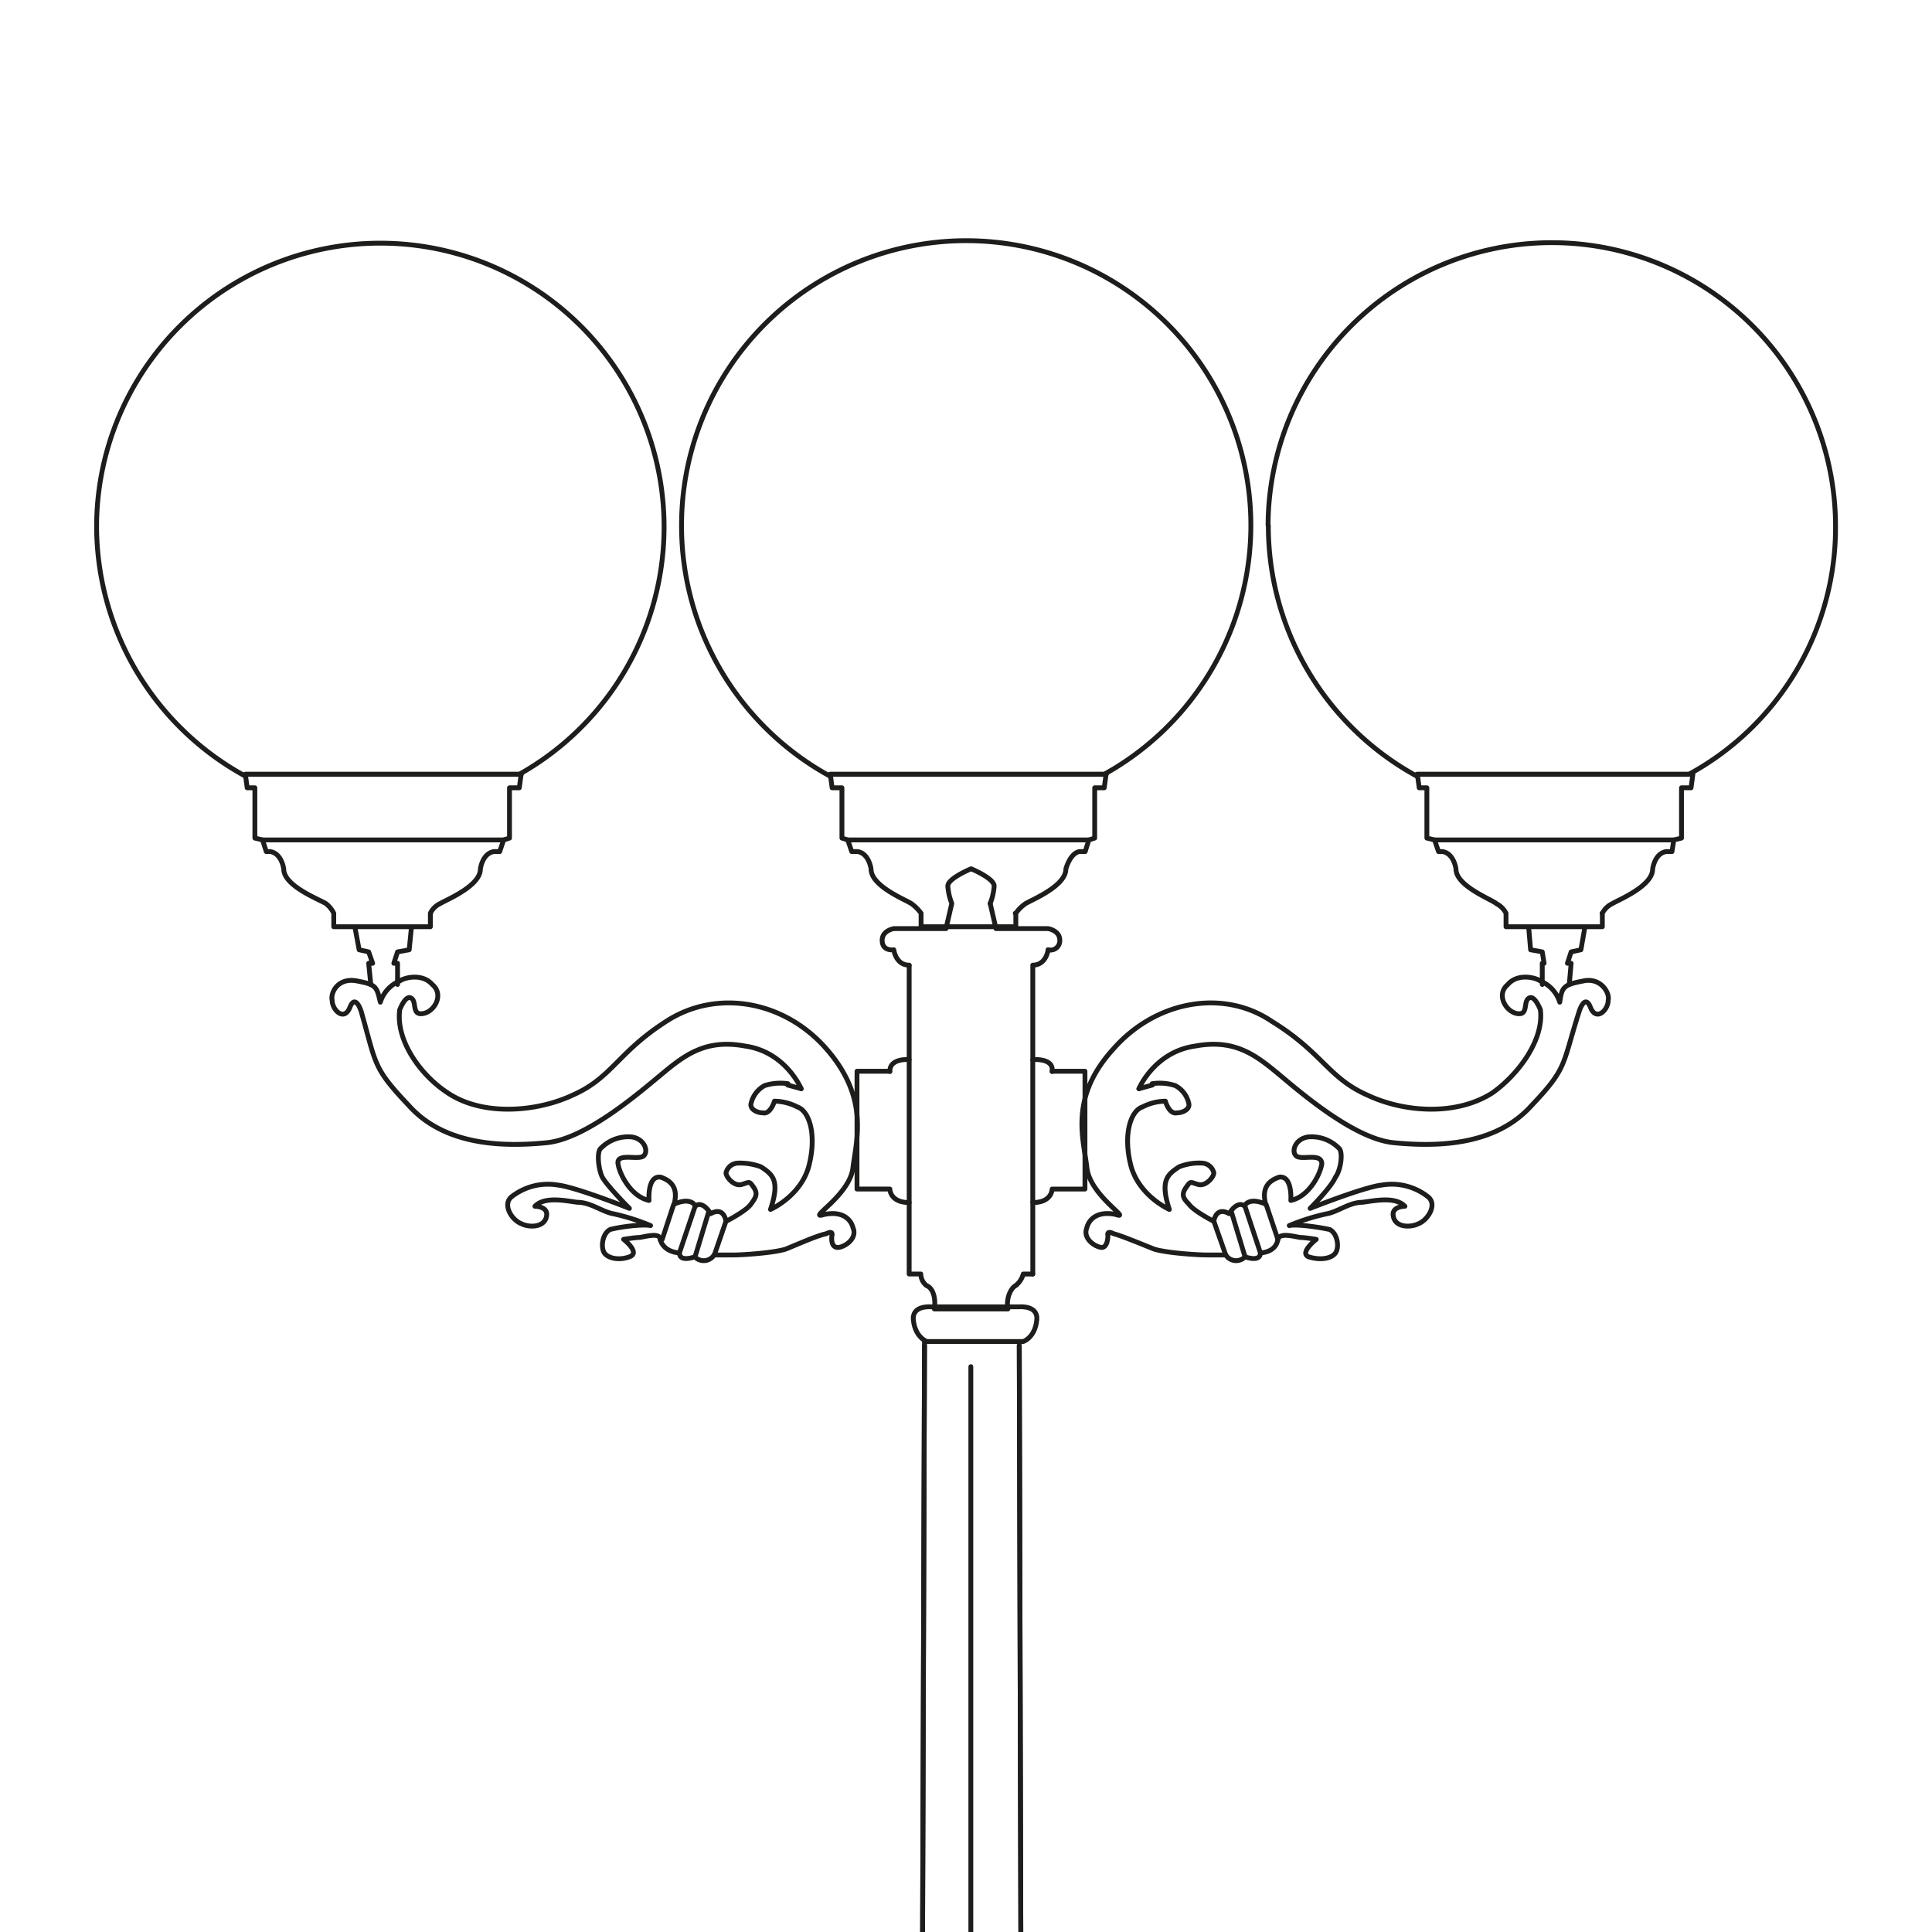 <svg xmlns="http://www.w3.org/2000/svg" xmlns:xlink="http://www.w3.org/1999/xlink" width="400" height="400" viewBox="0 0 400 400">
  <defs>
    <clipPath id="clip-Amalfi_Short_3">
      <rect width="400" height="400"/>
    </clipPath>
  </defs>
  <g id="Amalfi_Short_3" data-name="Amalfi Short – 3" clip-path="url(#clip-Amalfi_Short_3)">
    <g id="Livello_1" transform="translate(20 50)">
      <g id="Raggruppa_82" data-name="Raggruppa 82" transform="translate(30.797 110.31)">
        <path id="Tracciato_1056" data-name="Tracciato 1056" d="M62.921,20.33l-.384,2.795H60.509V33.537L59.3,33.92l-.822,2.411H57.276c-2.411.384-2.795,3.617-2.795,3.617,0,3.562-7.179,6.411-8.384,7.179A4.187,4.187,0,0,0,44.125,49.1v2.795h-20V49.1a5.75,5.75,0,0,0-1.589-1.973c-1.206-.822-8.768-3.617-8.768-7.179,0,0-.384-3.233-2.795-3.617h-.822L9.382,33.92l-1.589-.384V23.125H6.2L5.82,20.33H62.975Z" transform="translate(-5.82 -20.33)" fill="none" stroke="#1d1d1b" stroke-linecap="round" stroke-linejoin="round" stroke-width="1" fill-rule="evenodd"/>
        <line id="Linea_711" data-name="Linea 711" x1="49.977" transform="translate(3.562 13.59)" fill="none" stroke="#1d1d1b" stroke-linecap="round" stroke-linejoin="round" stroke-width="1"/>
        <path id="Tracciato_1057" data-name="Tracciato 1057" d="M29.172,25.58h0Z" transform="translate(9.188 3.189)" fill="none" stroke="#1d1d1b" stroke-linecap="round" stroke-linejoin="round" stroke-width="1" fill-rule="evenodd"/>
      </g>
      <g id="Raggruppa_83" data-name="Raggruppa 83" transform="translate(151.903 110.31)">
        <path id="Tracciato_1058" data-name="Tracciato 1058" d="M85.021,20.33l-.384,2.795H82.664V33.537l-1.206.384-.767,2.411H79.486c-1.973.384-2.795,3.617-2.795,3.617,0,3.562-7.179,6.411-8.384,7.179A8,8,0,0,0,66.334,49.1v2.795H46.716V49.1a9.163,9.163,0,0,0-1.973-1.973c-1.206-.822-8.384-3.617-8.384-7.179,0,0-.384-3.233-2.795-3.617H32.359l-.822-2.411-1.206-.384V23.125H28.3L27.92,20.33H85.075Z" transform="translate(-27.92 -20.33)" fill="none" stroke="#1d1d1b" stroke-linecap="round" stroke-linejoin="round" stroke-width="1" fill-rule="evenodd"/>
        <line id="Linea_712" data-name="Linea 712" x1="49.922" transform="translate(3.562 13.59)" fill="none" stroke="#1d1d1b" stroke-linecap="round" stroke-linejoin="round" stroke-width="1"/>
        <path id="Tracciato_1059" data-name="Tracciato 1059" d="M50.948,25.58h0Z" transform="translate(-12.644 3.189)" fill="none" stroke="#1d1d1b" stroke-linecap="round" stroke-linejoin="round" stroke-width="1" fill-rule="evenodd"/>
      </g>
      <g id="Raggruppa_84" data-name="Raggruppa 84" transform="translate(273.447 110.31)">
        <path id="Tracciato_1060" data-name="Tracciato 1060" d="M107.146,20.33l-.384,2.795h-1.973V33.537l-1.589.384-.384,2.411h-1.206c-2.411.384-2.795,3.617-2.795,3.617,0,3.562-7.179,6.411-8.384,7.179A4.417,4.417,0,0,0,88.4,49.1v2.795H68.458V49.1a4.5,4.5,0,0,0-1.973-1.973C65.663,46.3,58.1,43.51,58.1,39.948c0,0-.384-3.233-2.795-3.617h-.822l-.822-2.411-1.589-.384V23.125H50.484L50.1,20.33h57.046Z" transform="translate(-50.1 -20.33)" fill="none" stroke="#1d1d1b" stroke-linecap="round" stroke-linejoin="round" stroke-width="1" fill-rule="evenodd"/>
        <line id="Linea_713" data-name="Linea 713" x1="49.538" transform="translate(3.507 13.59)" fill="none" stroke="#1d1d1b" stroke-linecap="round" stroke-linejoin="round" stroke-width="1"/>
        <path id="Tracciato_1061" data-name="Tracciato 1061" d="M73.387,25.58h0Z" transform="translate(-35.137 3.189)" fill="none" stroke="#1d1d1b" stroke-linecap="round" stroke-linejoin="round" stroke-width="1" fill-rule="evenodd"/>
      </g>
      <path id="Tracciato_1062" data-name="Tracciato 1062" d="M33.093,41.91l-1.973,600.6H54.3L52.711,41.91" transform="translate(138.319 186.657)" fill="none" stroke="#1d1d1b" stroke-linecap="round" stroke-linejoin="round" stroke-width="1" fill-rule="evenodd"/>
      <g id="Raggruppa_85" data-name="Raggruppa 85" transform="translate(167.027 548.264)">
        <path id="Tracciato_1063" data-name="Tracciato 1063" d="M56.655,120.635s2.411.384,2.411-3.617c0-3.617-2.411-4-2.411-4V108.2s2.411-.384,2.411-3.562a5.688,5.688,0,0,0-2.411-4.384H33.091a5.688,5.688,0,0,0-2.411,4.384c0,3.178,2.411,3.562,2.411,3.562v4.822a3.948,3.948,0,0,0-2.411,4c.384,4,2.411,3.617,2.411,3.617Z" transform="translate(-30.68 -100.25)" fill="none" stroke="#1d1d1b" stroke-linecap="round" stroke-linejoin="round" stroke-width="1" fill-rule="evenodd"/>
        <line id="Linea_714" data-name="Linea 714" x1="24.331" transform="translate(2.028 12.768)" fill="none" stroke="#1d1d1b" stroke-linecap="round" stroke-linejoin="round" stroke-width="1"/>
        <path id="Tracciato_1064" data-name="Tracciato 1064" d="M31.12,101.71h0Z" transform="translate(-28.709 -93.709)" fill="none" stroke="#1d1d1b" stroke-linecap="round" stroke-linejoin="round" stroke-width="1" fill-rule="evenodd"/>
      </g>
      <path id="Tracciato_1065" data-name="Tracciato 1065" d="M33.093,41.77,31.12,643.134H54.3l-1.589-600.6" transform="translate(138.319 186.03)" fill="none" stroke="#1d1d1b" stroke-linecap="round" stroke-linejoin="round" stroke-width="1" fill-rule="evenodd"/>
      <g id="Raggruppa_86" data-name="Raggruppa 86" transform="translate(167.027 548.264)">
        <path id="Tracciato_1066" data-name="Tracciato 1066" d="M56.655,120.635s2.411.384,2.411-3.617c0-3.617-2.411-4-2.411-4V108.2s2.411-.384,2.411-3.562a5.688,5.688,0,0,0-2.411-4.384H33.091a5.688,5.688,0,0,0-2.411,4.384c0,3.178,2.411,3.562,2.411,3.562v4.822a3.948,3.948,0,0,0-2.411,4c.384,4,2.411,3.617,2.411,3.617Z" transform="translate(-30.68 -100.25)" fill="none" stroke="#1d1d1b" stroke-linecap="round" stroke-linejoin="round" stroke-width="1" fill-rule="evenodd"/>
        <line id="Linea_715" data-name="Linea 715" x1="24.331" transform="translate(2.028 12.768)" fill="none" stroke="#1d1d1b" stroke-linecap="round" stroke-linejoin="round" stroke-width="1"/>
        <path id="Tracciato_1067" data-name="Tracciato 1067" d="M31.12,101.71h0Z" transform="translate(-28.709 -93.709)" fill="none" stroke="#1d1d1b" stroke-linecap="round" stroke-linejoin="round" stroke-width="1" fill-rule="evenodd"/>
      </g>
      <path id="Tracciato_1068" data-name="Tracciato 1068" d="M41.3,159.381l-4.768-.438-.822-5.973" transform="translate(158.881 684.195)" fill="none" stroke="#1d1d1b" stroke-linecap="round" stroke-linejoin="round" stroke-width="1" fill-rule="evenodd"/>
      <path id="Tracciato_1069" data-name="Tracciato 1069" d="M37.368,159.519s2.411-.384,1.973-4.384a3.65,3.65,0,0,0-4-3.617" transform="translate(157.224 677.646)" fill="none" stroke="#1d1d1b" stroke-linecap="round" stroke-linejoin="round" stroke-width="1" fill-rule="evenodd"/>
      <line id="Linea_716" data-name="Linea 716" x1="23.18" transform="translate(169.439 829.164)" fill="none" stroke="#1d1d1b" stroke-linecap="round" stroke-linejoin="round" stroke-width="1"/>
      <path id="Tracciato_1070" data-name="Tracciato 1070" d="M34.2,151.518s-3.178-.384-3.617,3.617c-.822,4,1.973,4.384,1.973,4.384" transform="translate(135.238 677.646)" fill="none" stroke="#1d1d1b" stroke-linecap="round" stroke-linejoin="round" stroke-width="1" fill-rule="evenodd"/>
      <path id="Tracciato_1071" data-name="Tracciato 1071" d="M35.4,152.97l-.822,5.973-4.768.438" transform="translate(132.45 684.195)" fill="none" stroke="#1d1d1b" stroke-linecap="round" stroke-linejoin="round" stroke-width="1" fill-rule="evenodd"/>
      <line id="Linea_717" data-name="Linea 717" x2="26.742" transform="translate(167.849 837.165)" fill="none" stroke="#1d1d1b" stroke-linecap="round" stroke-linejoin="round" stroke-width="1"/>
      <path id="Tracciato_1072" data-name="Tracciato 1072" d="M40.353,154.21H29.174l-.384,8.384H30v3.617l1.151,2.356" transform="translate(127.88 689.75)" fill="none" stroke="#1d1d1b" stroke-linecap="round" stroke-linejoin="round" stroke-width="1" fill-rule="evenodd"/>
      <path id="Tracciato_1073" data-name="Tracciato 1073" d="M35.119,156.83s-.822,20.385-1.973,22.413a15.861,15.861,0,0,0-2.028,4s-3.617,0-3.178,4.384c.384,4.384,3.617,5.206,3.617,5.206" transform="translate(123.908 701.487)" fill="none" stroke="#1d1d1b" stroke-linecap="round" stroke-linejoin="round" stroke-width="1" fill-rule="evenodd"/>
      <line id="Linea_718" data-name="Linea 718" x2="1.206" y2="2.411" transform="translate(155.465 894.32)" fill="none" stroke="#1d1d1b" stroke-linecap="round" stroke-linejoin="round" stroke-width="1"/>
      <path id="Tracciato_1074" data-name="Tracciato 1074" d="M39.9,163.84s-11.617,117.489-12,120.667a10,10,0,0,1-1.589,4.384" transform="translate(116.77 732.891)" fill="none" stroke="#1d1d1b" stroke-linecap="round" stroke-linejoin="round" stroke-width="1" fill-rule="evenodd"/>
      <line id="Linea_719" data-name="Linea 719" x1="0.822" y2="3.617" transform="translate(142.258 1021.783)" fill="none" stroke="#1d1d1b" stroke-linecap="round" stroke-linejoin="round" stroke-width="1"/>
      <path id="Tracciato_1075" data-name="Tracciato 1075" d="M29.43,187.355s-4-.822-4,4.767,3.617,6.028,3.617,6.028" transform="translate(112.828 838.045)" fill="none" stroke="#1d1d1b" stroke-linecap="round" stroke-linejoin="round" stroke-width="1" fill-rule="evenodd"/>
      <path id="Tracciato_1076" data-name="Tracciato 1076" d="M39.485,189.29l-6.411,19.563-9.59.384L23.1,220.854H134.178l-.384-11.617-9.59-.384-6.411-19.563" transform="translate(102.39 846.905)" fill="none" stroke="#1d1d1b" stroke-linecap="round" stroke-linejoin="round" stroke-width="1" fill-rule="evenodd"/>
      <path id="Tracciato_1077" data-name="Tracciato 1077" d="M40.694,198.156s3.617-.384,3.617-6.028-4-4.767-4-4.767" transform="translate(179.489 838.039)" fill="none" stroke="#1d1d1b" stroke-linecap="round" stroke-linejoin="round" stroke-width="1" fill-rule="evenodd"/>
      <line id="Linea_720" data-name="Linea 720" x1="0.822" y1="3.617" transform="translate(218.977 1021.783)" fill="none" stroke="#1d1d1b" stroke-linecap="round" stroke-linejoin="round" stroke-width="1"/>
      <path id="Tracciato_1078" data-name="Tracciato 1078" d="M51.27,288.891a10,10,0,0,1-1.589-4.384c-.384-3.178-12-120.667-12-120.667" transform="translate(167.707 732.891)" fill="none" stroke="#1d1d1b" stroke-linecap="round" stroke-linejoin="round" stroke-width="1" fill-rule="evenodd"/>
      <line id="Linea_721" data-name="Linea 721" y1="2.411" x2="1.206" transform="translate(205.387 894.32)" fill="none" stroke="#1d1d1b" stroke-linecap="round" stroke-linejoin="round" stroke-width="1"/>
      <path id="Tracciato_1079" data-name="Tracciato 1079" d="M40.812,192.833s3.178-.822,3.617-5.206c.384-4.384-3.178-4.384-3.178-4.384a13.758,13.758,0,0,0-2.028-4c-1.206-2.028-1.973-22.413-1.973-22.413" transform="translate(165.78 701.487)" fill="none" stroke="#1d1d1b" stroke-linecap="round" stroke-linejoin="round" stroke-width="1" fill-rule="evenodd"/>
      <path id="Tracciato_1080" data-name="Tracciato 1080" d="M65.956,168.567l1.206-2.356v-3.617h1.206l-.384-8.384H30.83" transform="translate(137.019 689.75)" fill="none" stroke="#1d1d1b" stroke-linecap="round" stroke-linejoin="round" stroke-width="1" fill-rule="evenodd"/>
      <line id="Linea_722" data-name="Linea 722" x1="46.305" transform="translate(157.876 852.344)" fill="none" stroke="#1d1d1b" stroke-linecap="round" stroke-linejoin="round" stroke-width="1"/>
      <line id="Linea_723" data-name="Linea 723" x1="51.949" transform="translate(155.026 884.73)" fill="none" stroke="#1d1d1b" stroke-linecap="round" stroke-linejoin="round" stroke-width="1"/>
      <line id="Linea_724" data-name="Linea 724" x2="51.127" transform="translate(155.465 894.32)" fill="none" stroke="#1d1d1b" stroke-linecap="round" stroke-linejoin="round" stroke-width="1"/>
      <line id="Linea_725" data-name="Linea 725" x1="77.541" transform="translate(142.258 1025.399)" fill="none" stroke="#1d1d1b" stroke-linecap="round" stroke-linejoin="round" stroke-width="1"/>
      <line id="Linea_726" data-name="Linea 726" x2="78.308" transform="translate(141.875 1036.195)" fill="none" stroke="#1d1d1b" stroke-linecap="round" stroke-linejoin="round" stroke-width="1"/>
      <line id="Linea_727" data-name="Linea 727" x1="91.131" transform="translate(135.463 1055.758)" fill="none" stroke="#1d1d1b" stroke-linecap="round" stroke-linejoin="round" stroke-width="1"/>
      <g id="Raggruppa_87" data-name="Raggruppa 87" transform="translate(203.999 142.258)">
        <line id="Linea_728" data-name="Linea 728" x1="3.178" y1="9.59" transform="translate(33.774 57.539)" fill="none" stroke="#1d1d1b" stroke-linecap="round" stroke-linejoin="round" stroke-width="1"/>
        <line id="Linea_729" data-name="Linea 729" x1="2.795" y1="9.206" transform="translate(30.979 58.745)" fill="none" stroke="#1d1d1b" stroke-linecap="round" stroke-linejoin="round" stroke-width="1"/>
        <path id="Tracciato_1081" data-name="Tracciato 1081" d="M70.261,64.337c.384-1.589,4-.384,4.768-.384s3.178.384,3.178.384-3.562,2.795-1.589,3.617c2.411.767,4.768.384,5.59-.822s.384-4-1.206-4.822c-1.589-.384-6.8-1.206-8.384-.822a44.791,44.791,0,0,1,7.617-2.411c2.411-.384,4.768-2.411,7.562-2.411,2.795-.384,6.8-1.206,8.768.822,0,0-2.795,0-2.411,2.028.384,2.411,3.562,2.411,5.206,1.589,1.973-.767,4-4,1.973-5.589a12.127,12.127,0,0,0-9.59-2.411c-3.617.384-14.8,4.822-14.8,4.822s4.384-4.384,5.206-6.411c1.206-1.589,1.589-5.206.822-5.973a7.954,7.954,0,0,0-6.411-2.411c-2.795.384-3.617,3.178-2.411,4s5.206-.767,5.206,1.589c-.384,2.411-2.795,6.8-6.411,7.562,0,0,.384-5.206-2.411-4.822-2.411.822-3.617,2.411-2.795,5.59-3.617-1.589-4.384.384-4.384.384-1.589-1.206-3.178,1.589-3.178,1.589C57.383,57.433,57,60.611,57,60.611c-1.589-.822-4.384-2.411-5.206-3.617-1.206-1.206-1.589-2.028-.384-3.617.822-1.206.822-.822,2.411-.384C55.41,53.377,57,51.4,57,50.583a2.6,2.6,0,0,0-2.411-2.028,11.224,11.224,0,0,0-4.768.767c-2.411,1.589-4,2.795-2.028,8.823,0,0-6.357-2.795-8-9.206-1.589-6.411,0-11.179,2.411-12a10.592,10.592,0,0,1,4.768-1.206s.767,2.795,2.411,2.411c1.206,0,2.795-.767,2.411-2.028A5.465,5.465,0,0,0,49,32.5a10.514,10.514,0,0,0-4.768-.384" transform="translate(-29.691 -0.003)" fill="none" stroke="#1d1d1b" stroke-linecap="round" stroke-linejoin="round" stroke-width="1" fill-rule="evenodd"/>
        <line id="Linea_730" data-name="Linea 730" x1="2.795" y2="0.767" transform="translate(11.8 32.386)" fill="none" stroke="#1d1d1b" stroke-linecap="round" stroke-linejoin="round" stroke-width="1"/>
        <path id="Tracciato_1082" data-name="Tracciato 1082" d="M49.227,51.1s3.178-7.617,11.617-8.823c8.384-1.589,12.768,2.028,17.59,6.028C83.2,52.31,94,61.516,102,62.283c8.384.822,20.769.822,28.386-7.562,7.617-8,6.411-8.384,9.973-19.563,0,0,1.206-4,2.411-.767,1.206,2.795,3.617.384,3.617-1.589.384-1.589-1.589-4.822-5.206-4-4,.767-4.384,1.206-4.822,4.384a6.992,6.992,0,0,0-4-4.384c-1.206-.822-4.822-1.589-6.8.767-2.411,2.028-.384,5.589,1.973,5.973,2.411.384,1.206-2.411,2.411-3.178,1.206-.822,2.411,2.411,2.411,2.411.767,6.411-4.822,13.59-9.973,17.207-7.562,4.822-18.412,4-25.975.384C88.408,48.8,87.2,43.6,76.79,37.185c-9.973-6.8-23.947-4.384-32.77,5.59-9.151,9.973-6.357,18.412-5.589,24.386.384,5.973,9.59,11.179,5.973,9.973-4-.822-5.589,1.206-5.973,2.795-.767,1.973,1.206,3.617,2.795,4s1.589-2.411,1.589-2.411-.384-1.206,1.206-.384c1.589.384,6.411,2.411,8.384,3.178,2.411.767,8.768,1.206,10.8,1.206h4a2.548,2.548,0,0,0,4,.384s3.178,1.206,3.178-.822c0,0,3.178,0,3.617-2.795" transform="translate(-37.427 -17.951)" fill="none" stroke="#1d1d1b" stroke-linecap="round" stroke-linejoin="round" stroke-width="1" fill-rule="evenodd"/>
        <line id="Linea_731" data-name="Linea 731" x1="2.411" y1="7.179" transform="translate(38.158 57.155)" fill="none" stroke="#1d1d1b" stroke-linecap="round" stroke-linejoin="round" stroke-width="1"/>
        <line id="Linea_732" data-name="Linea 732" x1="2.411" y1="6.85" transform="translate(27.363 60.717)" fill="none" stroke="#1d1d1b" stroke-linecap="round" stroke-linejoin="round" stroke-width="1"/>
        <path id="Tracciato_1083" data-name="Tracciato 1083" d="M57.1,37.723V33.339h.384L57.1,30.982l-2.411-.438L54.31,26.16" transform="translate(38.209 -26.16)" fill="none" stroke="#1d1d1b" stroke-linecap="round" stroke-linejoin="round" stroke-width="1" fill-rule="evenodd"/>
        <path id="Tracciato_1084" data-name="Tracciato 1084" d="M56.154,37.723l.384-4.384H55.77l.767-2.356,2.028-.438.767-4.384" transform="translate(44.749 -26.16)" fill="none" stroke="#1d1d1b" stroke-linecap="round" stroke-linejoin="round" stroke-width="1" fill-rule="evenodd"/>
      </g>
      <g id="Raggruppa_88" data-name="Raggruppa 88" transform="translate(48.716 142.258)">
        <line id="Linea_733" data-name="Linea 733" y1="9.59" x2="3.233" transform="translate(71.952 57.539)" fill="none" stroke="#1d1d1b" stroke-linecap="round" stroke-linejoin="round" stroke-width="1"/>
        <line id="Linea_734" data-name="Linea 734" y1="9.206" x2="2.795" transform="translate(75.185 58.745)" fill="none" stroke="#1d1d1b" stroke-linecap="round" stroke-linejoin="round" stroke-width="1"/>
        <path id="Tracciato_1085" data-name="Tracciato 1085" d="M47.289,64.337c0-1.589-3.617-.384-4.384-.384s-3.178.384-3.178.384,3.617,2.795,1.206,3.617c-2.028.767-4.384.384-5.206-.822-.767-1.206-.384-4,1.206-4.822,1.206-.384,6.411-1.206,8.384-.822a45.386,45.386,0,0,0-7.562-2.411c-2.411-.384-4.768-2.411-7.617-2.411-2.795-.384-6.8-1.206-8.768.822,0,0,2.795,0,2.411,2.028-.384,2.411-3.617,2.411-5.206,1.589-2.028-.767-4-4-2.028-5.589a12.19,12.19,0,0,1,9.59-2.411c3.617.384,14.8,4.822,14.8,4.822s-4.384-4.384-5.59-6.411c-.822-1.589-1.206-5.206-.384-5.973a7.954,7.954,0,0,1,6.411-2.411c2.795.384,3.617,3.178,2.411,4s-5.59-.767-5.206,1.589,2.795,6.8,6.411,7.562c0,0-.384-5.206,2.411-4.822,2.411.822,3.617,2.411,2.795,5.59,3.617-1.589,4.384.384,4.384.384,1.589-1.206,3.178,1.589,3.178,1.589,2.795-1.589,3.178,1.589,3.178,1.589,1.589-.822,4.384-2.411,5.206-3.617s1.589-2.028.384-3.617c-.822-1.206-.822-.822-2.411-.384-1.589.384-3.178-1.589-3.178-2.411a2.6,2.6,0,0,1,2.411-2.028,12.509,12.509,0,0,1,4.822.767c2.411,1.589,4,2.795,1.973,8.823,0,0,6.411-2.795,8-9.206s0-11.179-2.411-12a10.592,10.592,0,0,0-4.768-1.206s-.822,2.795-2.411,2.411c-1.206,0-2.795-.767-2.411-2.028A5.645,5.645,0,0,1,68.935,32.5a10.757,10.757,0,0,1,4.822-.384" transform="translate(20.662 -0.003)" fill="none" stroke="#1d1d1b" stroke-linecap="round" stroke-linejoin="round" stroke-width="1" fill-rule="evenodd"/>
        <line id="Linea_735" data-name="Linea 735" x2="2.795" y2="0.767" transform="translate(94.365 32.386)" fill="none" stroke="#1d1d1b" stroke-linecap="round" stroke-linejoin="round" stroke-width="1"/>
        <path id="Tracciato_1086" data-name="Tracciato 1086" d="M106.249,51.1s-3.178-7.617-11.563-8.823C86.3,40.692,81.918,44.309,77.1,48.309S61.533,61.516,53.533,62.283c-8.384.822-20.769.822-28.386-7.562-7.562-8-6.8-8.384-9.973-19.563,0,0-1.206-4-2.411-.767-1.206,2.795-3.617.384-3.617-1.589-.384-1.589,1.206-4.822,5.206-4,4,.767,4,1.206,4.768,4.384a6.992,6.992,0,0,1,4-4.384c1.206-.822,4.768-1.589,6.8.767,2.411,2.028.438,5.589-1.973,5.973s-1.206-2.411-2.411-3.178c-1.206-.822-2.411,2.411-2.411,2.411-.822,6.411,4.384,13.59,9.973,17.207,7.179,4.822,18.358,4,25.975.384,8-3.562,9.206-8.768,19.18-15.179,10.412-6.8,24.386-4.384,33.153,5.59s6.411,18.412,5.59,24.386c-.384,5.973-9.973,11.179-5.973,9.973,4-.822,5.589,1.206,5.973,2.795.822,1.973-1.206,3.617-2.795,4-2.028.384-1.589-2.411-1.589-2.411s.384-1.206-1.206-.384c-1.973.384-6.411,2.411-8.384,3.178-2.411.767-8.768,1.206-10.8,1.206h-4a2.548,2.548,0,0,1-4,.384s-3.178,1.206-3.178-.822c0,0-3.178,0-4-2.795" transform="translate(-9.09 -17.951)" fill="none" stroke="#1d1d1b" stroke-linecap="round" stroke-linejoin="round" stroke-width="1" fill-rule="evenodd"/>
        <line id="Linea_736" data-name="Linea 736" y1="7.179" x2="2.356" transform="translate(68.39 57.155)" fill="none" stroke="#1d1d1b" stroke-linecap="round" stroke-linejoin="round" stroke-width="1"/>
        <line id="Linea_737" data-name="Linea 737" y1="6.85" x2="2.356" transform="translate(79.185 60.717)" fill="none" stroke="#1d1d1b" stroke-linecap="round" stroke-linejoin="round" stroke-width="1"/>
        <path id="Tracciato_1087" data-name="Tracciato 1087" d="M12.2,37.723V33.339H11.43l.767-2.356,2.411-.438.438-4.384" transform="translate(1.394 -26.16)" fill="none" stroke="#1d1d1b" stroke-linecap="round" stroke-linejoin="round" stroke-width="1" fill-rule="evenodd"/>
        <path id="Tracciato_1088" data-name="Tracciato 1088" d="M13.2,37.723l-.438-4.384h.822l-.822-2.356-1.973-.438L9.97,26.16" transform="translate(-5.147 -26.16)" fill="none" stroke="#1d1d1b" stroke-linecap="round" stroke-linejoin="round" stroke-width="1" fill-rule="evenodd"/>
      </g>
      <g id="Raggruppa_89" data-name="Raggruppa 89" transform="translate(157.438 129.874)">
        <path id="Tracciato_1089" data-name="Tracciato 1089" d="M44.931,115.031c.384-2.411-.384-4.384-1.589-4.822a3.084,3.084,0,0,1-1.206-2.411H39.725V93c-4,0-4-2.795-4-2.795h-6.8V65.821h6.8c0-2.795,4-2.411,4-2.411V43.847c-2.795,0-3.178-3.178-3.178-3.178s-2.411.384-2.411-1.973c0-2.028,2.411-2.411,2.411-2.411h10.8l1.206-5.206a11.821,11.821,0,0,1-.822-3.617c0-1.589,4.822-3.562,4.822-3.562s4.768,1.973,4.768,3.562a11.821,11.821,0,0,1-.822,3.617L57.7,36.285h10.8s2.411.384,2.411,2.411a1.936,1.936,0,0,1-2.411,1.973s-.384,3.178-3.178,3.178V63.41s4.384-.384,4,2.411h6.8V90.207h-6.8s0,2.795-4,2.795v14.8H63.344a4.531,4.531,0,0,1-1.589,2.411c-.822.384-2.028,2.411-1.589,4.822H44.986Z" transform="translate(-28.93 -23.9)" fill="none" stroke="#1d1d1b" stroke-linecap="round" stroke-linejoin="round" stroke-width="1" fill-rule="evenodd"/>
        <path id="Tracciato_1090" data-name="Tracciato 1090" d="M30.17,31.56v0Z" transform="translate(-23.375 10.416)" fill="none" stroke="#1d1d1b" stroke-linecap="round" stroke-linejoin="round" stroke-width="1" fill-rule="evenodd"/>
        <path id="Tracciato_1091" data-name="Tracciato 1091" d="M36.3,31.56v0Z" transform="translate(4.087 10.416)" fill="none" stroke="#1d1d1b" stroke-linecap="round" stroke-linejoin="round" stroke-width="1" fill-rule="evenodd"/>
        <path id="Tracciato_1092" data-name="Tracciato 1092" d="M54.52,39.21h0Z" transform="translate(-18.133 44.687)" fill="none" stroke="#1d1d1b" stroke-linecap="round" stroke-linejoin="round" stroke-width="1" fill-rule="evenodd"/>
        <path id="Tracciato_1093" data-name="Tracciato 1093" d="M30.9,27.55h0Z" transform="translate(-20.105 -7.548)" fill="none" stroke="#1d1d1b" stroke-linecap="round" stroke-linejoin="round" stroke-width="1" fill-rule="evenodd"/>
        <path id="Tracciato_1094" data-name="Tracciato 1094" d="M62.268,26.96h0Z" transform="translate(-22.703 -10.191)" fill="none" stroke="#1d1d1b" stroke-linecap="round" stroke-linejoin="round" stroke-width="1" fill-rule="evenodd"/>
        <path id="Tracciato_1095" data-name="Tracciato 1095" d="M40.5,25.21h0Z" transform="translate(-12.937 -18.031)" fill="none" stroke="#1d1d1b" stroke-linecap="round" stroke-linejoin="round" stroke-width="1" fill-rule="evenodd"/>
        <line id="Linea_738" data-name="Linea 738" y2="29.537" transform="translate(10.795 39.565)" fill="none" stroke="#1d1d1b" stroke-linecap="round" stroke-linejoin="round" stroke-width="1"/>
        <line id="Linea_739" data-name="Linea 739" y2="29.537" transform="translate(36.387 39.565)" fill="none" stroke="#1d1d1b" stroke-linecap="round" stroke-linejoin="round" stroke-width="1"/>
      </g>
      <path id="Tracciato_1096" data-name="Tracciato 1096" d="M53,40.462s4-.384,3.617,2.795c-.384,3.617-2.795,4.384-2.795,4.384H33.876s-2.411-.822-2.795-4.384C30.7,40.078,34.7,40.462,34.7,40.462H53.056Z" transform="translate(138.029 180.104)" fill="none" stroke="#1d1d1b" stroke-linecap="round" stroke-linejoin="round" stroke-width="1" fill-rule="evenodd"/>
      <line id="Linea_740" data-name="Linea 740" y1="246.924" transform="translate(181.001 572.65)" fill="none" stroke="#1d1d1b" stroke-linecap="round" stroke-linejoin="round" stroke-width="1"/>
      <line id="Linea_741" data-name="Linea 741" y1="312.519" transform="translate(181.001 232.951)" fill="none" stroke="#1d1d1b" stroke-linecap="round" stroke-linejoin="round" stroke-width="1"/>
      <line id="Linea_742" data-name="Linea 742" x1="6.74" y2="109.488" transform="translate(166.26 905.499)" fill="none" stroke="#1d1d1b" stroke-linecap="round" stroke-linejoin="round" stroke-width="1"/>
      <line id="Linea_743" data-name="Linea 743" x2="6.357" y2="109.488" transform="translate(189.824 905.499)" fill="none" stroke="#1d1d1b" stroke-linecap="round" stroke-linejoin="round" stroke-width="1"/>
      <path id="Tracciato_1097" data-name="Tracciato 1097" d="M44.46,58.945a58.745,58.745,0,0,1,117.489,0A58.2,58.2,0,0,1,131.59,110.51H75.257v.384A59.078,59.078,0,0,1,44.515,58.945Z" transform="translate(198.08 -0.2)" fill="none" stroke="#1d1d1b" stroke-linecap="round" stroke-linejoin="round" stroke-width="1" fill-rule="evenodd"/>
      <path id="Tracciato_1098" data-name="Tracciato 1098" d="M22.3,58.945a58.936,58.936,0,1,1,87.514,51.566H53.042v.384A59.078,59.078,0,0,1,22.3,58.945Z" transform="translate(98.806 -0.2)" fill="none" stroke="#1d1d1b" stroke-linecap="round" stroke-linejoin="round" stroke-width="1" fill-rule="evenodd"/>
      <path id="Tracciato_1099" data-name="Tracciato 1099" d="M.2,58.945A58.746,58.746,0,1,1,87.714,110.51H31v.384A59.019,59.019,0,0,1,.2,58.945Z" transform="translate(-0.2 -0.2)" fill="none" stroke="#1d1d1b" stroke-linecap="round" stroke-linejoin="round" stroke-width="1" fill-rule="evenodd"/>
    </g>
  </g>
</svg>
